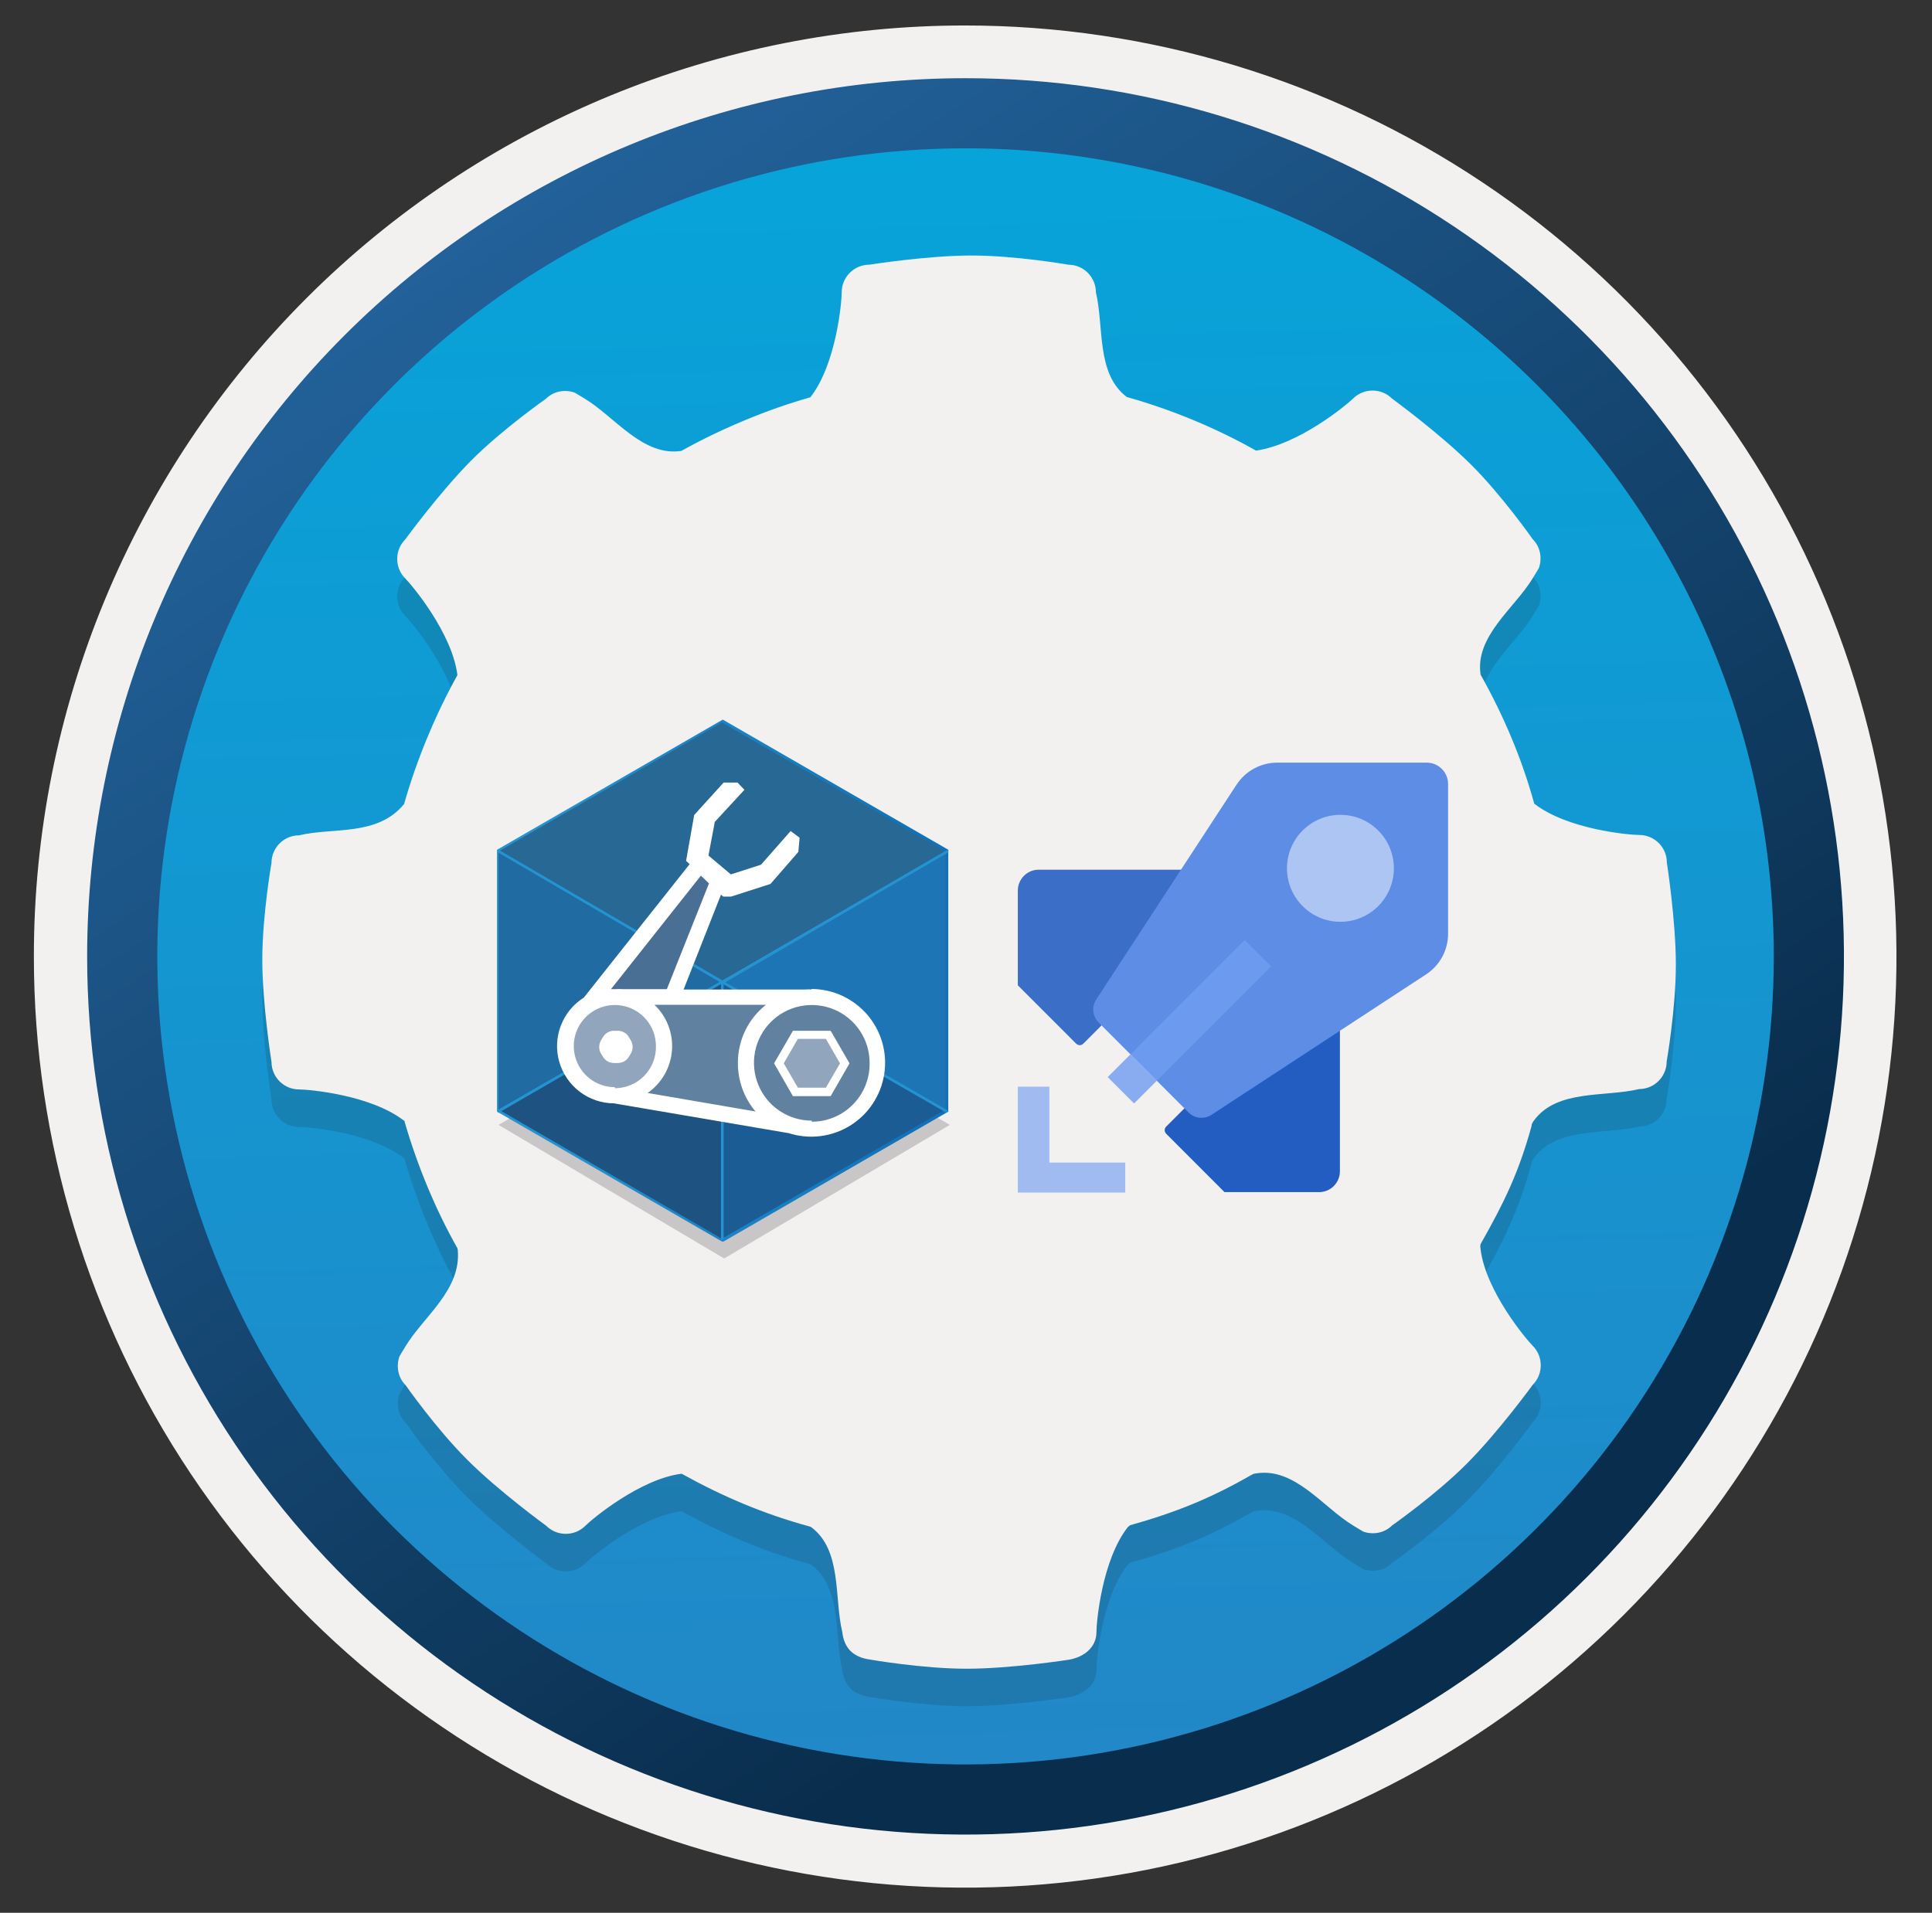 <svg width="103" height="102" viewBox="0 0 103 102" fill="none" xmlns="http://www.w3.org/2000/svg">
<rect x="0" y="0" width="103" height="102" fill="#333333" stroke="none"/>
<path d="M51.485 97.851C42.227 97.851 33.177 95.105 25.48 89.962C17.782 84.818 11.782 77.507 8.239 68.954C4.696 60.401 3.769 50.988 5.575 41.908C7.381 32.828 11.839 24.487 18.386 17.94C24.932 11.394 33.273 6.936 42.353 5.13C51.434 3.324 60.846 4.251 69.399 7.794C77.953 11.337 85.264 17.336 90.407 25.034C95.551 32.732 98.296 41.783 98.296 51.041C98.296 63.456 93.364 75.362 84.585 84.141C75.806 92.919 63.9 97.851 51.485 97.851Z" fill="url(#paint0_linear)"/>
<path fill-rule="evenodd" clip-rule="evenodd" d="M97.346 51C97.346 60.078 94.654 68.952 89.61 76.5C84.567 84.048 77.398 89.931 69.011 93.405C60.624 96.879 51.395 97.789 42.491 96.018C33.587 94.246 25.409 89.875 18.989 83.456C12.57 77.037 8.199 68.858 6.428 59.954C4.657 51.05 5.566 41.822 9.04 33.435C12.514 25.047 18.397 17.878 25.945 12.835C33.493 7.791 42.367 5.1 51.445 5.1C63.618 5.102 75.292 9.939 83.899 18.546C92.507 27.153 97.343 38.827 97.346 51V51ZM51.445 1.359C61.266 1.357 70.867 4.268 79.033 9.723C87.2 15.178 93.565 22.932 97.324 32.005C101.083 41.078 102.068 51.061 100.152 60.693C98.237 70.326 93.508 79.173 86.564 86.117C79.619 93.061 70.772 97.791 61.14 99.706C51.508 101.622 41.524 100.637 32.451 96.878C23.378 93.119 15.624 86.754 10.169 78.588C4.714 70.421 1.804 60.821 1.806 51C1.804 44.477 3.089 38.018 5.586 31.992C8.083 25.966 11.742 20.492 16.356 15.882C20.97 11.272 26.448 7.616 32.476 5.124C38.503 2.632 44.963 1.353 51.485 1.359H51.445Z" fill="#F2F1F0"/>
<path fill-rule="evenodd" clip-rule="evenodd" d="M94.565 51C94.565 59.522 92.038 67.853 87.304 74.939C82.569 82.026 75.84 87.548 67.966 90.81C60.092 94.071 51.428 94.924 43.069 93.262C34.711 91.599 27.033 87.495 21.007 81.469C14.981 75.442 10.877 67.765 9.214 59.406C7.551 51.048 8.405 42.383 11.666 34.51C14.927 26.636 20.45 19.907 27.536 15.172C34.622 10.437 42.953 7.909 51.476 7.909C62.904 7.909 73.864 12.449 81.945 20.53C90.026 28.611 94.565 39.572 94.565 51ZM51.476 4.17C60.738 4.17 69.792 6.916 77.493 12.062C85.194 17.207 91.197 24.521 94.741 33.078C98.286 41.635 99.213 51.052 97.406 60.136C95.599 69.22 91.139 77.564 84.59 84.113C78.041 90.663 69.695 95.123 60.611 96.93C51.527 98.737 42.112 97.809 33.555 94.265C24.998 90.72 17.684 84.718 12.538 77.017C7.392 69.315 4.646 60.262 4.646 51C4.646 38.58 9.58 26.668 18.362 17.886C27.145 9.103 39.056 4.17 51.476 4.17V4.17Z" fill="url(#paint1_linear)"/>
<path opacity="0.15" d="M88.864 47.995C88.864 47.185 88.204 46.525 87.394 46.525C86.864 46.525 83.564 46.235 81.794 44.855C81.794 44.855 81.804 44.835 81.794 44.855C81.124 42.415 80.144 40.135 78.934 37.975C78.624 35.925 80.744 34.435 81.714 32.835C81.884 32.555 81.984 32.395 82.044 32.285C82.224 31.765 82.124 31.165 81.714 30.755C81.714 30.755 80.084 28.425 78.414 26.765C76.744 25.105 74.214 23.255 74.214 23.255C73.644 22.685 72.704 22.685 72.134 23.255C71.754 23.625 69.244 25.695 66.984 26.025C66.954 26.025 66.954 26.025 66.954 26.025C64.854 24.835 62.494 23.855 60.124 23.185H60.094C58.424 21.955 58.864 19.405 58.424 17.585C58.424 16.775 57.764 16.115 56.954 16.115C56.954 16.115 54.154 15.625 51.794 15.625C49.434 15.625 46.344 16.115 46.344 16.115C45.534 16.115 44.874 16.775 44.874 17.585C44.874 18.115 44.584 21.415 43.204 23.185C40.864 23.845 38.404 24.885 36.324 26.045C34.274 26.355 32.784 24.235 31.184 23.265C30.904 23.095 30.744 22.995 30.634 22.935C30.114 22.755 29.514 22.855 29.104 23.265C29.104 23.265 26.774 24.895 25.114 26.565C23.454 28.235 21.604 30.765 21.604 30.765C21.034 31.335 21.034 32.275 21.604 32.845C21.974 33.215 24.104 35.765 24.384 37.985V38.005C23.224 40.085 22.204 42.535 21.544 44.875C21.544 44.875 21.574 44.835 21.544 44.875C20.114 46.615 17.764 46.105 15.944 46.545C15.134 46.545 14.474 47.205 14.474 48.015C14.474 48.015 13.984 50.815 13.984 53.175C13.984 55.535 14.474 58.625 14.474 58.625C14.474 59.435 15.134 60.095 15.944 60.095C16.474 60.095 19.774 60.385 21.544 61.765C21.584 61.745 21.564 61.795 21.564 61.795C22.244 64.145 23.214 66.495 24.394 68.575C24.374 68.605 24.394 68.575 24.404 68.645C24.604 70.785 22.594 72.185 21.624 73.785C21.454 74.065 21.354 74.225 21.294 74.335C21.114 74.855 21.214 75.455 21.624 75.865C21.624 75.865 23.254 78.195 24.924 79.855C26.594 81.525 29.124 83.365 29.124 83.365C29.694 83.935 30.634 83.935 31.204 83.365C31.574 82.995 34.124 80.865 36.344 80.585C36.344 80.585 36.334 80.595 36.374 80.605C38.514 81.795 40.724 82.735 43.144 83.395C43.164 83.405 43.234 83.425 43.234 83.425C44.904 84.655 44.464 87.205 44.904 89.025C44.994 89.845 45.444 90.365 46.374 90.495C46.374 90.495 49.174 90.985 51.534 90.985C53.894 90.985 56.984 90.505 56.984 90.505C57.794 90.365 58.454 89.845 58.454 89.035C58.454 88.505 58.744 85.205 60.124 83.435C60.124 83.435 60.184 83.385 60.244 83.335C62.704 82.645 64.574 81.885 66.744 80.635C66.854 80.595 66.734 80.605 66.994 80.565C69.044 80.255 70.534 82.375 72.134 83.345C72.414 83.515 72.574 83.615 72.684 83.675C73.204 83.855 73.804 83.755 74.214 83.345C74.214 83.345 76.544 81.715 78.204 80.045C79.874 78.375 81.714 75.845 81.714 75.845C82.284 75.275 82.284 74.335 81.714 73.765C81.344 73.395 79.214 70.845 78.934 68.625C78.904 68.395 78.924 68.365 78.954 68.305C80.194 66.115 80.974 64.515 81.654 62.035C81.654 62.035 81.624 61.955 81.784 61.745C83.014 60.075 85.564 60.515 87.384 60.075C88.194 60.075 88.854 59.415 88.854 58.605C88.854 58.605 89.344 55.805 89.344 53.445C89.344 51.085 88.864 47.995 88.864 47.995Z" fill="#1F1D20"/>
<path d="M88.864 45.995C88.864 45.185 88.204 44.525 87.394 44.525C86.864 44.525 83.564 44.235 81.794 42.855C81.794 42.855 81.804 42.835 81.794 42.855C81.124 40.415 80.144 38.135 78.934 35.975C78.624 33.925 80.744 32.435 81.714 30.835C81.884 30.555 81.984 30.395 82.044 30.285C82.224 29.765 82.124 29.165 81.714 28.755C81.714 28.755 80.084 26.425 78.414 24.765C76.744 23.105 74.214 21.255 74.214 21.255C73.644 20.685 72.704 20.685 72.134 21.255C71.754 21.625 69.244 23.695 66.984 24.025C66.954 24.025 66.954 24.025 66.954 24.025C64.854 22.835 62.494 21.855 60.124 21.185H60.094C58.424 19.955 58.864 17.405 58.424 15.585C58.424 14.775 57.764 14.115 56.954 14.115C56.954 14.115 54.154 13.625 51.794 13.625C49.434 13.625 46.344 14.115 46.344 14.115C45.534 14.115 44.874 14.775 44.874 15.585C44.874 16.115 44.584 19.415 43.204 21.185C40.864 21.845 38.404 22.885 36.324 24.045C34.274 24.355 32.784 22.235 31.184 21.265C30.904 21.095 30.744 20.995 30.634 20.935C30.114 20.755 29.514 20.855 29.104 21.265C29.104 21.265 26.774 22.895 25.114 24.565C23.454 26.235 21.604 28.765 21.604 28.765C21.034 29.335 21.034 30.275 21.604 30.845C21.974 31.215 24.104 33.765 24.384 35.985V36.005C23.224 38.085 22.204 40.535 21.544 42.875C21.544 42.875 21.574 42.835 21.544 42.875C20.114 44.615 17.764 44.105 15.944 44.545C15.134 44.545 14.474 45.205 14.474 46.015C14.474 46.015 13.984 48.815 13.984 51.175C13.984 53.535 14.474 56.625 14.474 56.625C14.474 57.435 15.134 58.095 15.944 58.095C16.474 58.095 19.774 58.385 21.544 59.765C21.584 59.745 21.564 59.795 21.564 59.795C22.244 62.145 23.214 64.495 24.394 66.575C24.374 66.605 24.394 66.575 24.404 66.645C24.604 68.785 22.594 70.185 21.624 71.785C21.454 72.065 21.354 72.225 21.294 72.335C21.114 72.855 21.214 73.455 21.624 73.865C21.624 73.865 23.254 76.195 24.924 77.855C26.594 79.525 29.124 81.365 29.124 81.365C29.694 81.935 30.634 81.935 31.204 81.365C31.574 80.995 34.124 78.865 36.344 78.585C36.344 78.585 36.334 78.595 36.374 78.605C38.514 79.795 40.724 80.735 43.144 81.395C43.164 81.405 43.234 81.425 43.234 81.425C44.904 82.655 44.464 85.205 44.904 87.025C44.994 87.845 45.444 88.365 46.374 88.495C46.374 88.495 49.174 88.985 51.534 88.985C53.894 88.985 56.984 88.505 56.984 88.505C57.794 88.365 58.454 87.845 58.454 87.035C58.454 86.505 58.744 83.205 60.124 81.435C60.124 81.435 60.184 81.385 60.244 81.335C62.704 80.645 64.574 79.885 66.744 78.635C66.854 78.595 66.734 78.605 66.994 78.565C69.044 78.255 70.534 80.375 72.134 81.345C72.414 81.515 72.574 81.615 72.684 81.675C73.204 81.855 73.804 81.755 74.214 81.345C74.214 81.345 76.544 79.715 78.204 78.045C79.874 76.375 81.714 73.845 81.714 73.845C82.284 73.275 82.284 72.335 81.714 71.765C81.344 71.395 79.214 68.845 78.934 66.625C78.904 66.395 78.924 66.365 78.954 66.305C80.194 64.115 80.974 62.515 81.654 60.035C81.654 60.035 81.624 59.955 81.784 59.745C83.014 58.075 85.564 58.515 87.384 58.075C88.194 58.075 88.854 57.415 88.854 56.605C88.854 56.605 89.344 53.805 89.344 51.445C89.344 49.085 88.864 45.995 88.864 45.995Z" fill="#F2F1F0"/>
<path opacity="0.2" d="M50.638 59.984L38.608 67.109L26.577 59.984L38.608 53.02L50.638 59.984Z" fill="#1F1D20"/>
<path d="M38.495 52.361V66.103L50.459 59.269L38.495 52.361Z" fill="#1C5C94"/>
<path d="M26.51 59.251L38.494 66.168V52.398L26.51 59.251Z" fill="#1E5281"/>
<path d="M50.469 45.414L38.485 52.341L50.469 59.25V45.414Z" fill="#1E75B5"/>
<path d="M50.497 45.369L38.486 38.441L26.511 45.35L38.448 52.343L50.497 45.369Z" fill="#276894"/>
<path d="M26.51 45.367V59.231L38.485 52.323L26.51 45.367Z" fill="#206BA2"/>
<path d="M38.495 66.206L26.501 59.278C26.497 59.27 26.493 59.261 26.493 59.251C26.493 59.241 26.497 59.231 26.501 59.222V45.377C26.497 45.367 26.494 45.356 26.494 45.345C26.494 45.334 26.497 45.322 26.501 45.312L38.495 38.394C38.505 38.384 38.518 38.379 38.532 38.379C38.546 38.379 38.559 38.384 38.57 38.394L50.554 45.312C50.559 45.322 50.561 45.333 50.561 45.345C50.561 45.356 50.559 45.367 50.554 45.377V59.222C50.56 59.23 50.563 59.241 50.563 59.251C50.563 59.261 50.56 59.27 50.554 59.278L38.57 66.206H38.495ZM26.577 59.166L38.485 66.055L50.403 59.166V45.405L38.495 38.525L26.577 45.405V59.166Z" fill="url(#paint2_linear)"/>
<path d="M38.494 52.438L26.529 45.444L26.595 45.322L38.523 52.287L50.497 45.322L50.572 45.444L38.57 52.438H38.494Z" fill="url(#paint3_linear)"/>
<path d="M50.469 59.345L38.495 52.446L26.567 59.345L26.491 59.223L38.457 52.305C38.467 52.295 38.481 52.291 38.495 52.291C38.508 52.291 38.522 52.295 38.532 52.305L50.545 59.223L50.469 59.345Z" fill="url(#paint4_linear)"/>
<path d="M38.579 52.361H38.438V66.103H38.579V52.361Z" fill="url(#paint5_linear)"/>
<path d="M41.991 53.254H33.955C34.447 53.641 34.9 54.077 35.308 54.552C35.476 55.368 35.412 56.215 35.12 56.995C34.791 57.39 33.56 58.434 33.56 58.434L41.756 60.012C41.756 60.012 39.923 58.414 39.989 57.361C40.055 56.309 39.406 55.652 40.384 54.627C40.86 54.104 41.4 53.642 41.991 53.254V53.254Z" fill="#6181A1"/>
<path d="M43.279 60.144C43.952 60.144 44.609 59.946 45.169 59.572C45.728 59.198 46.165 58.666 46.422 58.044C46.68 57.422 46.747 56.738 46.616 56.078C46.485 55.418 46.16 54.812 45.684 54.336C45.209 53.86 44.602 53.536 43.942 53.405C43.282 53.274 42.598 53.341 41.976 53.599C41.354 53.856 40.824 54.292 40.45 54.852C40.076 55.411 39.876 56.07 39.876 56.743C39.876 57.645 40.235 58.51 40.873 59.148C41.511 59.787 42.376 60.144 43.279 60.144V60.144Z" fill="#6181A1"/>
<path d="M42.423 55.247L41.483 56.639L42.32 58.17L44.105 58.237L44.848 56.705L44.087 55.078L42.423 55.247Z" fill="#91A6BC"/>
<path d="M32.713 58.631C33.24 58.633 33.756 58.478 34.195 58.187C34.634 57.895 34.976 57.48 35.179 56.993C35.381 56.507 35.434 55.971 35.332 55.454C35.23 54.937 34.977 54.463 34.604 54.09C34.232 53.718 33.756 53.464 33.239 53.361C32.722 53.259 32.187 53.312 31.701 53.515C31.215 53.717 30.799 54.06 30.508 54.499C30.216 54.937 30.062 55.453 30.064 55.98C30.066 56.682 30.345 57.355 30.842 57.852C31.338 58.348 32.011 58.628 32.713 58.631V58.631Z" fill="#91A6BC"/>
<path d="M37.639 46.082L31.82 53.131L35.947 53.273L38.269 46.468L37.639 46.082Z" fill="#4A6F94"/>
<path d="M32.939 54.965H32.733C32.612 54.965 32.494 54.997 32.39 55.059C32.285 55.12 32.2 55.207 32.141 55.313L32.037 55.482C31.977 55.588 31.945 55.708 31.945 55.83C31.945 55.951 31.977 56.071 32.037 56.177L32.141 56.346C32.202 56.449 32.288 56.536 32.391 56.595C32.495 56.654 32.613 56.685 32.733 56.685H32.939C33.059 56.685 33.177 56.654 33.281 56.595C33.385 56.536 33.471 56.449 33.531 56.346L33.635 56.177C33.695 56.071 33.727 55.951 33.727 55.83C33.727 55.708 33.695 55.588 33.635 55.482L33.531 55.313C33.473 55.207 33.387 55.12 33.283 55.059C33.179 54.997 33.06 54.965 32.939 54.965Z" fill="white"/>
<path d="M44.285 54.965H42.273L41.268 56.704L42.273 58.452H44.285L45.29 56.704L44.285 54.965ZM44.03 58.001H42.536L41.784 56.704L42.536 55.397H44.03L44.782 56.704L44.03 58.001Z" fill="white"/>
<path d="M43.278 52.765C43.166 52.755 43.052 52.755 42.939 52.765H36.445L38.437 47.709L38.56 47.812H38.973L41.079 47.135L42.564 45.425L42.629 44.672L42.15 44.315L40.571 46.111L38.964 46.627L37.77 45.622L38.108 43.827L39.687 42.116L39.321 41.73H38.578L37.009 43.46L36.577 45.904L36.765 46.082L31.125 53.198C30.566 53.55 30.136 54.073 29.9 54.69C29.664 55.307 29.634 55.984 29.815 56.62C29.997 57.255 30.378 57.815 30.904 58.215C31.43 58.615 32.072 58.833 32.733 58.837L42.047 60.426C42.588 60.599 43.16 60.653 43.724 60.585C44.288 60.516 44.831 60.327 45.315 60.029C45.799 59.731 46.212 59.331 46.526 58.858C46.842 58.385 47.05 57.85 47.139 57.289C47.227 56.727 47.194 56.154 47.04 55.607C46.886 55.06 46.615 54.553 46.247 54.121C45.878 53.689 45.42 53.341 44.905 53.102C44.389 52.863 43.828 52.738 43.26 52.737L43.278 52.765ZM37.366 46.694L37.798 47.108L35.552 52.747H33.23C33.08 52.737 32.929 52.737 32.779 52.747H32.573L37.366 46.694ZM32.779 57.973C32.346 57.973 31.922 57.844 31.562 57.604C31.202 57.363 30.922 57.021 30.756 56.62C30.59 56.22 30.547 55.781 30.631 55.356C30.716 54.931 30.924 54.54 31.231 54.234C31.537 53.928 31.927 53.719 32.352 53.635C32.776 53.55 33.217 53.594 33.617 53.759C34.017 53.925 34.36 54.205 34.6 54.565C34.841 54.925 34.969 55.349 34.969 55.782C34.977 56.075 34.925 56.366 34.819 56.638C34.712 56.91 34.552 57.158 34.348 57.368C34.144 57.577 33.9 57.743 33.63 57.857C33.361 57.971 33.072 58.029 32.779 58.029V57.973ZM34.528 58.283C34.898 58.025 35.206 57.688 35.43 57.297C35.654 56.906 35.789 56.47 35.824 56.02C35.859 55.571 35.794 55.118 35.633 54.697C35.472 54.275 35.22 53.895 34.894 53.583H40.835C40.368 53.95 39.991 54.419 39.732 54.953C39.473 55.487 39.339 56.073 39.339 56.666C39.331 57.619 39.664 58.542 40.279 59.27L34.528 58.283ZM43.278 59.759C42.668 59.759 42.072 59.578 41.565 59.239C41.058 58.901 40.663 58.418 40.43 57.855C40.197 57.292 40.136 56.672 40.255 56.074C40.373 55.476 40.667 54.927 41.098 54.496C41.529 54.064 42.079 53.771 42.677 53.652C43.275 53.533 43.894 53.594 44.458 53.827C45.021 54.061 45.503 54.456 45.842 54.963C46.181 55.47 46.361 56.066 46.361 56.676C46.369 57.085 46.294 57.492 46.143 57.873C45.991 58.253 45.765 58.6 45.478 58.892C45.191 59.185 44.849 59.417 44.471 59.575C44.094 59.734 43.688 59.815 43.278 59.815V59.759Z" fill="white"/>
<path d="M62.174 60.459L65.282 63.57H70.326C70.94 63.57 71.434 63.069 71.434 62.46V50.799L62.174 60.074C62.065 60.177 62.065 60.35 62.174 60.459Z" fill="#235DC1"/>
<path d="M54.263 47.492V52.541L57.371 55.652C57.48 55.761 57.652 55.761 57.756 55.652L67.022 46.377H55.371C54.763 46.377 54.263 46.877 54.263 47.492Z" fill="#3B6EC6"/>
<path d="M65.924 41.841L58.444 53.295C58.191 53.686 58.243 54.198 58.571 54.525L63.362 59.321C63.689 59.649 64.206 59.7 64.591 59.447L76.035 51.955C76.764 51.478 77.201 50.661 77.201 49.793V41.806C77.201 41.18 76.69 40.668 76.064 40.668H68.09C67.216 40.668 66.406 41.111 65.924 41.841Z" fill="#5D8DE4"/>
<path d="M55.946 61.995V57.947H54.263V63.594H59.99V61.995H55.946Z" fill="#9FBBF0"/>
<path d="M71.462 49.155C73.035 49.155 74.311 47.878 74.311 46.303C74.311 44.728 73.035 43.451 71.462 43.451C69.888 43.451 68.612 44.728 68.612 46.303C68.612 47.878 69.888 49.155 71.462 49.155Z" fill="#ADC5F2"/>
<path d="M66.361 50.124L60.268 56.223L61.673 57.629L67.766 51.531L66.361 50.124Z" fill="#6C9AEE"/>
<path d="M60.46 58.843L61.671 57.631L60.265 56.224L59.055 57.436L60.46 58.843Z" fill="#88ACEF"/>
<defs>
<linearGradient id="paint0_linear" x1="49.716" y1="-13.78" x2="53.696" y2="131.991" gradientUnits="userSpaceOnUse">
<stop stop-color="#00ABDE"/>
<stop offset="1" stop-color="#2E7BBF"/>
</linearGradient>
<linearGradient id="paint1_linear" x1="2.916" y1="-20.62" x2="98.445" y2="120.26" gradientUnits="userSpaceOnUse">
<stop stop-color="#2E7BBF"/>
<stop offset="0.71" stop-color="#092D4C"/>
</linearGradient>
<linearGradient id="paint2_linear" x1="26.435" y1="52.295" x2="50.554" y2="52.295" gradientUnits="userSpaceOnUse">
<stop offset="0.02" stop-color="#2393D1"/>
<stop offset="0.13" stop-color="#2392D0"/>
<stop offset="0.93" stop-color="#1172BA"/>
</linearGradient>
<linearGradient id="paint3_linear" x1="216227" y1="-10908.3" x2="216842" y2="-10908.3" gradientUnits="userSpaceOnUse">
<stop offset="0.02" stop-color="#2393D1"/>
<stop offset="0.13" stop-color="#2392D0"/>
<stop offset="0.93" stop-color="#1172BA"/>
</linearGradient>
<linearGradient id="paint4_linear" x1="216318" y1="-10858.8" x2="216933" y2="-10858.8" gradientUnits="userSpaceOnUse">
<stop offset="0.02" stop-color="#2393D1"/>
<stop offset="0.13" stop-color="#2392D0"/>
<stop offset="0.93" stop-color="#1172BA"/>
</linearGradient>
<linearGradient id="paint5_linear" x1="1311.32" y1="-21253.1" x2="1311.34" y2="-21253.1" gradientUnits="userSpaceOnUse">
<stop offset="0.02" stop-color="#2393D1"/>
<stop offset="0.13" stop-color="#2392D0"/>
<stop offset="0.93" stop-color="#1172BA"/>
</linearGradient>
</defs>
</svg>

